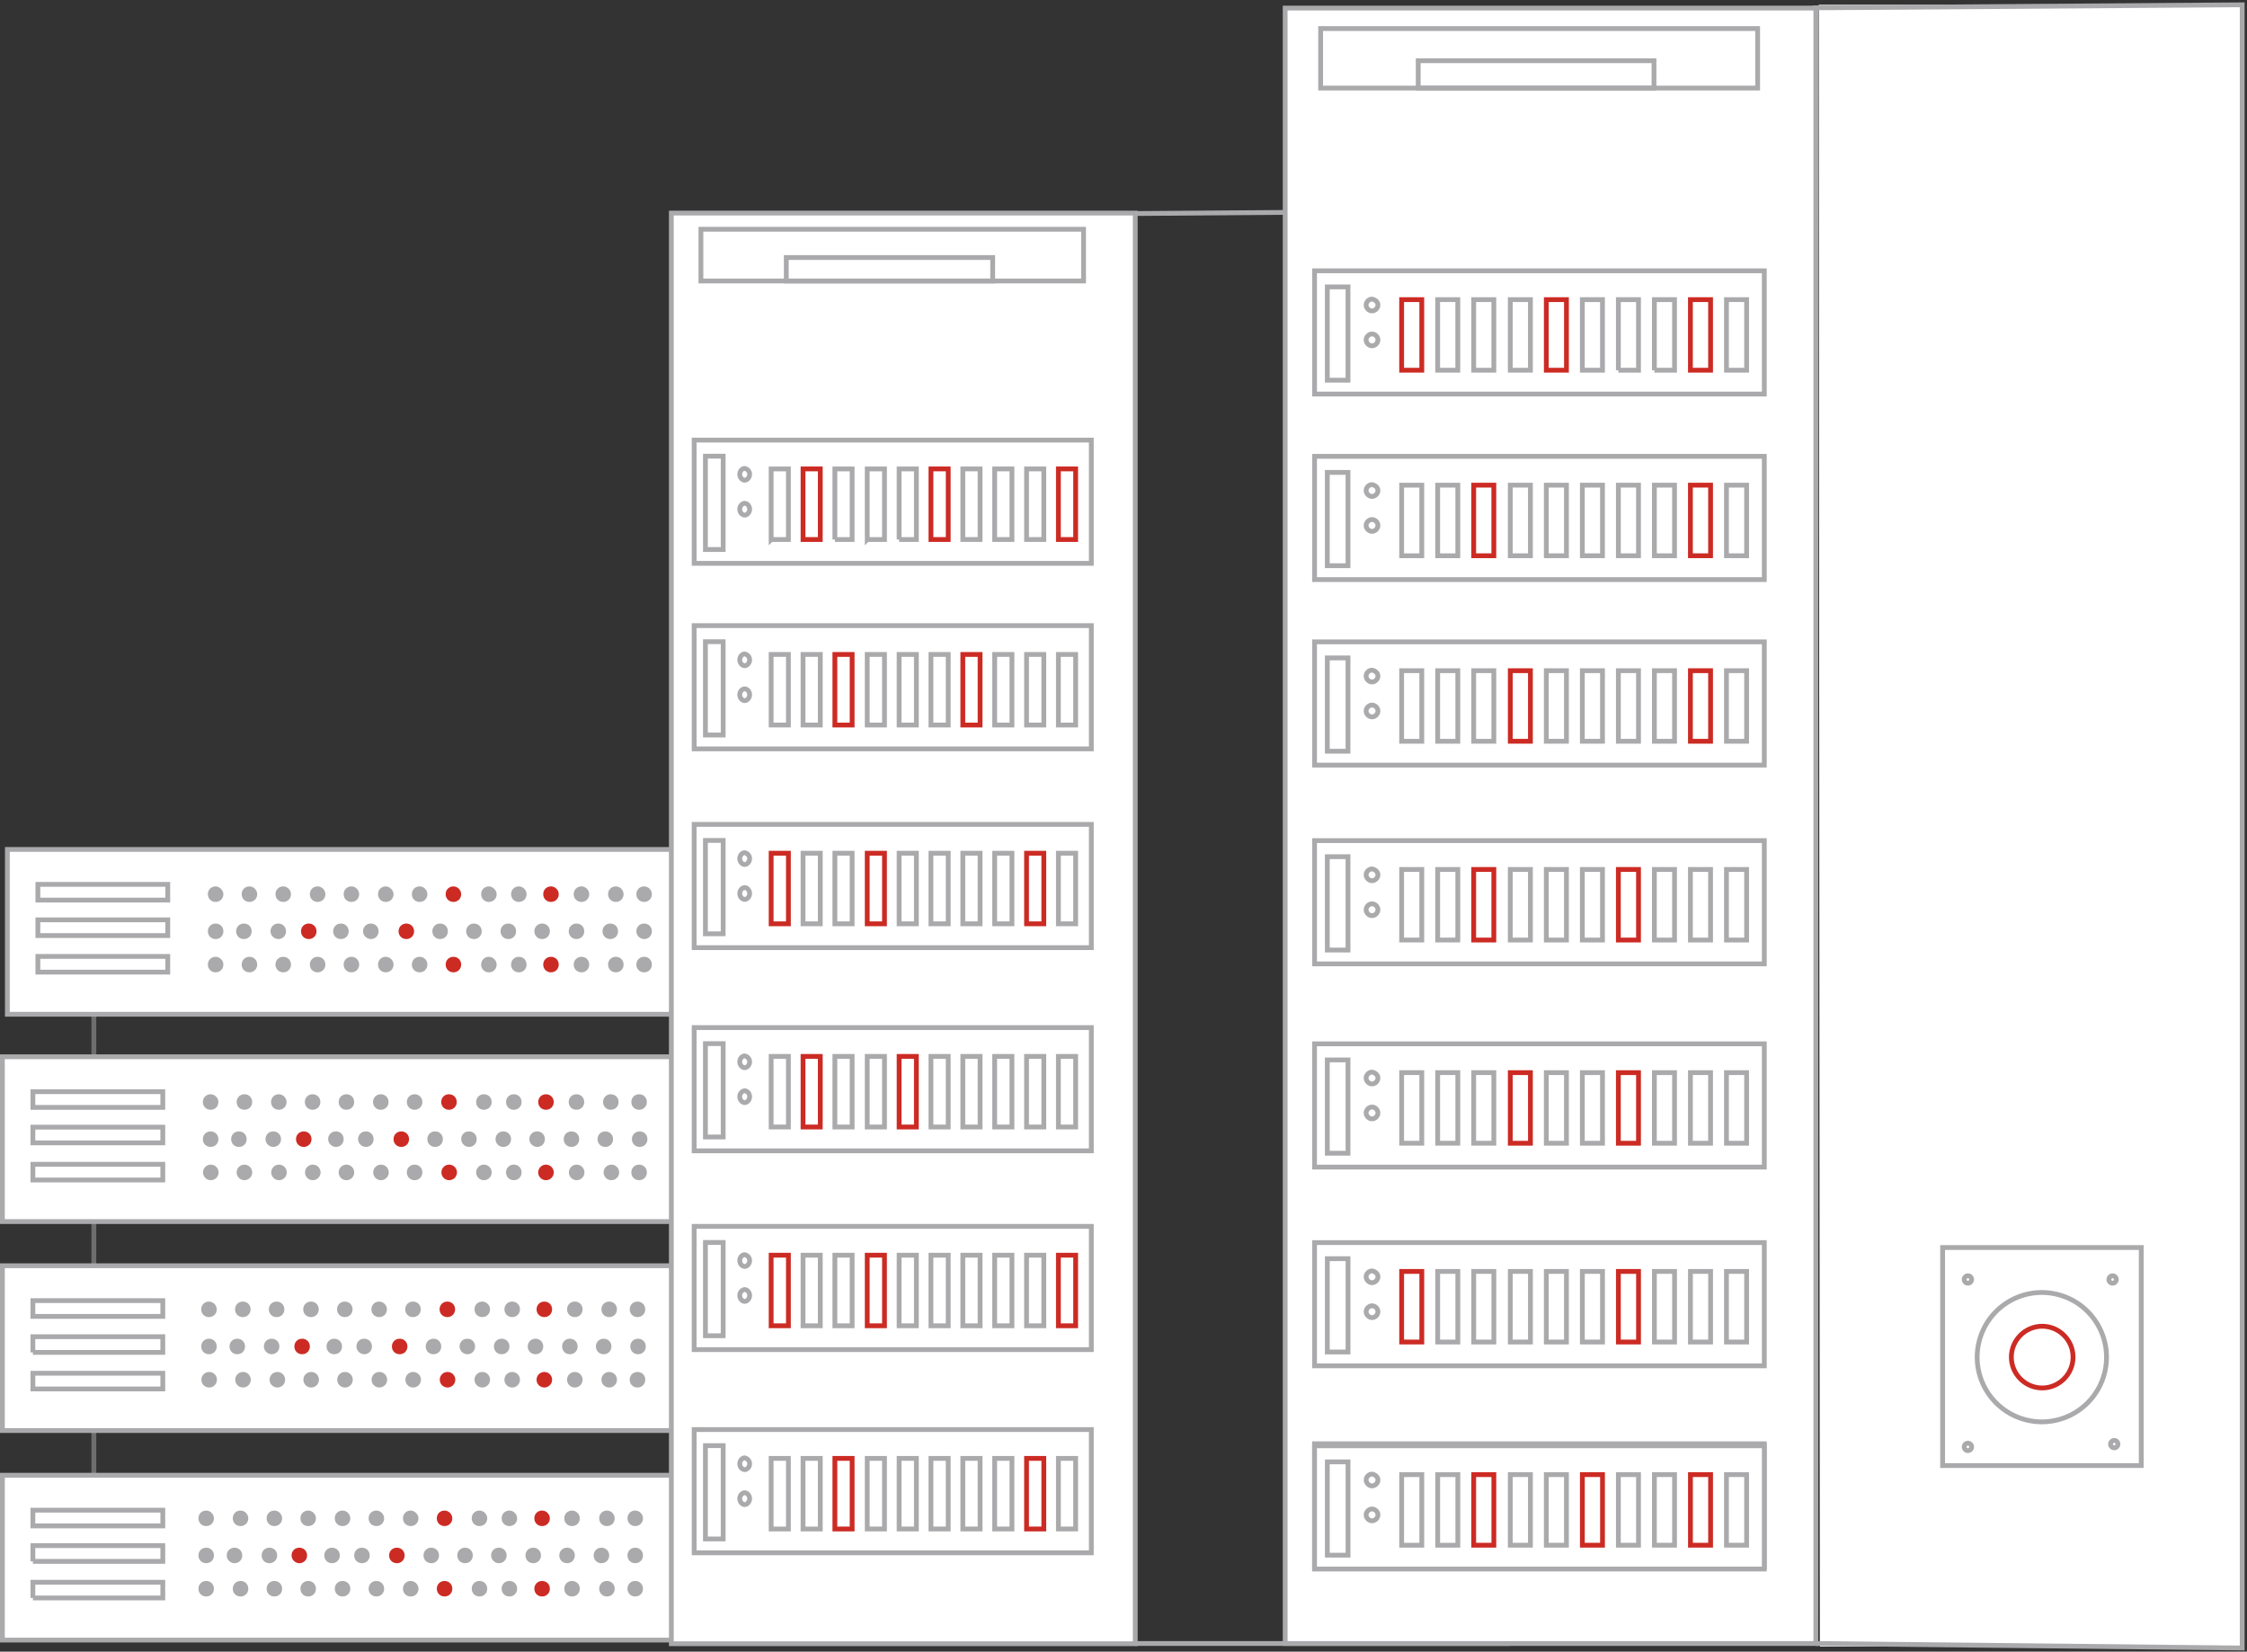 <svg width="468" height="344" fill="none" xmlns="http://www.w3.org/2000/svg"><rect width="100%" height="100%" fill="#333333" stroke="none"/><path opacity=".5" d="M19.547 333.395V191.58h129.115v141.815H19.547z" stroke="#AAAAAC"/><path d="M.5 254.426v-34.328h141.237v34.328H.5z" fill="#fff" stroke="#AAAAAC"/><path d="M6.852 230.643v-3.272h27.055v3.272H6.852zm0 7.389v-3.272h27.055v3.272H6.852zm0 7.734v-3.272h27.055v3.272H6.852z" fill="#fff" stroke="#AAAAAC"/><path d="M45.483 229.525c0 .923-.693 1.616-1.617 1.616-.923 0-1.616-.693-1.616-1.616 0-.924.693-1.617 1.616-1.617.809 0 1.617.693 1.617 1.617zm7.043 0c0 .923-.693 1.616-1.617 1.616-.923 0-1.616-.693-1.616-1.616 0-.924.693-1.617 1.616-1.617.924 0 1.617.693 1.617 1.617zm7.16 0c0 .923-.693 1.616-1.617 1.616-.923 0-1.616-.693-1.616-1.616 0-.924.693-1.617 1.616-1.617.809 0 1.617.693 1.617 1.617zm7.039 0c0 .923-.693 1.616-1.616 1.616-.924 0-1.617-.693-1.617-1.616 0-.924.693-1.617 1.617-1.617.923 0 1.616.693 1.616 1.617zm54.957 0c0 .923-.693 1.616-1.616 1.616-.924 0-1.617-.693-1.617-1.616 0-.924.693-1.617 1.617-1.617.923 0 1.616.693 1.616 1.617zm7.156 0c0 .923-.693 1.616-1.616 1.616-.924 0-1.617-.693-1.617-1.616 0-.924.693-1.617 1.617-1.617.923 0 1.616.693 1.616 1.617zm-55.066 0c0 .923-.693 1.616-1.617 1.616-.923 0-1.616-.693-1.616-1.616 0-.924.693-1.617 1.616-1.617.924 0 1.617.693 1.617 1.617zm34.863 0c0 .923-.693 1.616-1.616 1.616-.924 0-1.617-.693-1.617-1.616 0-.924.693-1.617 1.617-1.617.923 0 1.616.693 1.616 1.617zm-27.707 0c0 .923-.693 1.616-1.616 1.616-.924 0-1.617-.693-1.617-1.616 0-.924.693-1.617 1.617-1.617.923 0 1.616.693 1.616 1.617zm7.042 0c0 .923-.692 1.616-1.615 1.616-.924 0-1.617-.693-1.617-1.616 0-.924.693-1.617 1.617-1.617.923 0 1.616.693 1.616 1.617zm14.435 0c0 .923-.693 1.616-1.617 1.616-.923 0-1.616-.693-1.616-1.616 0-.924.693-1.617 1.616-1.617.924 0 1.617.693 1.617 1.617zm32.324 0c0 .923-.693 1.616-1.617 1.616-.923 0-1.616-.693-1.616-1.616 0-.924.693-1.617 1.616-1.617.924 0 1.617.693 1.617 1.617z" fill="#AAAAAC"/><path d="M95.127 229.525c0 .923-.693 1.616-1.616 1.616-.924 0-1.617-.693-1.617-1.616 0-.924.693-1.617 1.617-1.617.923 0 1.616.693 1.616 1.617zm20.203 0c0 .923-.692 1.616-1.616 1.616-.924 0-1.616-.693-1.616-1.616 0-.924.692-1.617 1.616-1.617.924 0 1.616.693 1.616 1.617z" fill="#CC2B24"/><path d="M131.613 237.261c0-.924.693-1.616 1.617-1.616.923 0 1.616.692 1.616 1.616 0 .923-.693 1.616-1.616 1.616-.924 0-1.617-.693-1.617-1.616zm-7.16 0c0-.924.693-1.616 1.616-1.616.924 0 1.617.692 1.617 1.616 0 .923-.693 1.616-1.617 1.616-.923 0-1.616-.693-1.616-1.616zm-7.047 0c0-.924.693-1.616 1.617-1.616.923 0 1.616.692 1.616 1.616 0 .923-.693 1.616-1.616 1.616-.924 0-1.617-.693-1.617-1.616zm-7.152 0c0-.924.693-1.616 1.616-1.616.924 0 1.617.692 1.617 1.616 0 .923-.693 1.616-1.617 1.616-.808 0-1.616-.693-1.616-1.616zm-54.957 0c0-.924.693-1.616 1.616-1.616.924 0 1.617.692 1.617 1.616 0 .923-.693 1.616-1.617 1.616-.808 0-1.616-.693-1.616-1.616zm-7.157 0c0-.924.693-1.616 1.617-1.616s1.616.692 1.616 1.616c0 .923-.692 1.616-1.616 1.616-.924 0-1.616-.693-1.616-1.616zm55.071 0c0-.924.693-1.616 1.616-1.616.924 0 1.617.692 1.617 1.616 0 .923-.693 1.616-1.617 1.616-.923 0-1.616-.693-1.616-1.616zm-34.867 0c0-.924.693-1.616 1.616-1.616.924 0 1.616.692 1.616 1.616 0 .923-.692 1.616-1.616 1.616-.808 0-1.616-.693-1.616-1.616zm27.711 0c0-.924.692-1.616 1.616-1.616.924 0 1.616.692 1.616 1.616 0 .923-.692 1.616-1.616 1.616-.808 0-1.616-.693-1.616-1.616zm-7.047 0c0-.924.693-1.616 1.616-1.616.924 0 1.617.692 1.617 1.616 0 .923-.693 1.616-1.617 1.616-.923 0-1.616-.693-1.616-1.616zm-14.43 0c0-.924.693-1.616 1.616-1.616.924 0 1.617.692 1.617 1.616 0 .923-.693 1.616-1.617 1.616-.808 0-1.616-.693-1.616-1.616zm-32.328 0c0-.924.693-1.616 1.616-1.616.924 0 1.617.692 1.617 1.616 0 .923-.693 1.616-1.617 1.616-.923 0-1.616-.693-1.616-1.616z" fill="#AAAAAC"/><path d="M81.965 237.261c0-.924.693-1.616 1.616-1.616.924 0 1.617.692 1.617 1.616 0 .923-.693 1.616-1.617 1.616-.923 0-1.616-.693-1.616-1.616zm-20.317 0c0-.924.693-1.616 1.617-1.616.923 0 1.616.692 1.616 1.616 0 .923-.693 1.616-1.616 1.616-.924 0-1.617-.693-1.617-1.616z" fill="#CC2B24"/><path d="M43.866 245.803a1.617 1.617 0 100-3.233 1.617 1.617 0 000 3.233zm7.044 0a1.616 1.616 0 10-.001-3.233 1.616 1.616 0 000 3.233zm7.16 0a1.617 1.617 0 100-3.233 1.617 1.617 0 000 3.233zm7.039 0a1.617 1.617 0 100-3.233 1.617 1.617 0 000 3.233zm54.957 0a1.617 1.617 0 10-.001-3.233 1.617 1.617 0 00.001 3.233zm7.273 0a1.616 1.616 0 100-3.232 1.616 1.616 0 000 3.232zm-55.184 0a1.616 1.616 0 100-3.233 1.616 1.616 0 000 3.233zm36.48-1.616c0 .923-.693 1.616-1.616 1.616-.924 0-1.617-.693-1.617-1.616 0-.924.693-1.617 1.617-1.617.923 0 1.616.693 1.616 1.617zm-29.323 1.616a1.617 1.617 0 100-3.233 1.617 1.617 0 000 3.233zm8.658-1.616c0 .923-.692 1.616-1.615 1.616-.924 0-1.617-.693-1.617-1.616 0-.924.693-1.617 1.617-1.617.923 0 1.616.693 1.616 1.617zm12.818 1.616a1.617 1.617 0 100-3.234 1.617 1.617 0 000 3.234zm33.941-1.616c0 .923-.693 1.616-1.617 1.616-.923 0-1.616-.693-1.616-1.616 0-.924.693-1.617 1.616-1.617.924 0 1.617.693 1.617 1.617z" fill="#AAAAAC"/><path d="M93.515 245.803a1.617 1.617 0 100-3.233 1.617 1.617 0 000 3.233zm20.199 0a1.616 1.616 0 100-3.232 1.616 1.616 0 000 3.232z" fill="#CC2B24"/><path d="M.5 297.951v-34.328h141.237v34.328H.5z" fill="#fff" stroke="#AAAAAC"/><path d="M45.143 272.704c0 .924-.693 1.617-1.617 1.617-.923 0-1.616-.693-1.616-1.617 0-.923.693-1.616 1.617-1.616.808 0 1.616.693 1.616 1.616zm7.047 0c0 .924-.693 1.617-1.617 1.617-.923 0-1.616-.693-1.616-1.617 0-.923.693-1.616 1.616-1.616.924 0 1.617.693 1.617 1.616zm7.035 0c0 .924-.693 1.617-1.617 1.617-.923 0-1.616-.693-1.616-1.617 0-.923.693-1.616 1.617-1.616.923 0 1.616.693 1.616 1.616zm7.16 0c0 .924-.693 1.617-1.616 1.617-.924 0-1.617-.693-1.617-1.617 0-.923.693-1.616 1.617-1.616.923 0 1.616.693 1.616 1.616zm54.957 0c0 .924-.693 1.617-1.616 1.617-.924 0-1.617-.693-1.617-1.617 0-.923.693-1.616 1.617-1.616.923 0 1.616.693 1.616 1.616zm7.156 0c0 .924-.692 1.617-1.616 1.617-.924 0-1.616-.693-1.616-1.617 0-.923.692-1.616 1.616-1.616.924 0 1.616.693 1.616 1.616zm-55.066 0c0 .924-.693 1.617-1.617 1.617-.923 0-1.616-.693-1.616-1.617 0-.923.693-1.616 1.617-1.616.923 0 1.616.693 1.616 1.616zm34.863 0c0 .924-.693 1.617-1.616 1.617-.924 0-1.617-.693-1.617-1.617 0-.923.693-1.616 1.617-1.616.923 0 1.616.693 1.616 1.616zm-27.707 0c0 .924-.693 1.617-1.616 1.617-.924 0-1.616-.693-1.616-1.617 0-.923.692-1.616 1.616-1.616.808 0 1.616.693 1.616 1.616zm7.043 0c0 .924-.693 1.617-1.616 1.617-.924 0-1.617-.693-1.617-1.617 0-.923.693-1.616 1.617-1.616.923 0 1.616.693 1.616 1.616zm14.434 0c0 .924-.693 1.617-1.617 1.617-.923 0-1.616-.693-1.616-1.617 0-.923.693-1.616 1.616-1.616.808 0 1.617.693 1.617 1.616zm32.324 0c0 .924-.693 1.617-1.616 1.617-.924 0-1.617-.693-1.617-1.617 0-.923.693-1.616 1.617-1.616.923 0 1.616.693 1.616 1.616z" fill="#AAAAAC"/><path d="M94.787 272.704c0 .924-.692 1.617-1.616 1.617-.924 0-1.616-.693-1.616-1.617 0-.923.692-1.616 1.616-1.616.924 0 1.616.693 1.616 1.616zm20.204 0c0 .924-.693 1.617-1.617 1.617-.923 0-1.616-.693-1.616-1.617 0-.923.693-1.616 1.616-1.616.924 0 1.617.693 1.617 1.616z" fill="#CC2B24"/><path d="M131.273 280.439c0-.924.693-1.617 1.617-1.617.923 0 1.616.693 1.616 1.617 0 .923-.693 1.616-1.616 1.616-.924 0-1.617-.693-1.617-1.616zm-7.16 0c0-.924.693-1.617 1.617-1.617.923 0 1.616.693 1.616 1.617 0 .923-.693 1.616-1.616 1.616-.924 0-1.617-.693-1.617-1.616zm-7.039 0c0-.924.693-1.617 1.617-1.617.923 0 1.616.693 1.616 1.617 0 .923-.693 1.616-1.616 1.616-.924 0-1.617-.693-1.617-1.616zm-7.16 0c0-.924.693-1.617 1.616-1.617.924 0 1.617.693 1.617 1.617 0 .923-.693 1.616-1.617 1.616-.923 0-1.616-.693-1.616-1.616zm-54.957 0c0-.924.693-1.617 1.616-1.617.924 0 1.617.693 1.617 1.617 0 .923-.693 1.616-1.617 1.616-.808 0-1.616-.693-1.616-1.616zm-7.157 0c0-.924.694-1.617 1.617-1.617.924 0 1.616.693 1.616 1.617 0 .923-.692 1.616-1.616 1.616-.924 0-1.616-.693-1.616-1.616zm55.071 0c0-.924.693-1.617 1.616-1.617.924 0 1.617.693 1.617 1.617 0 .923-.693 1.616-1.617 1.616-.923 0-1.616-.693-1.616-1.616zm-34.867 0c0-.924.693-1.617 1.616-1.617.924 0 1.617.693 1.617 1.617 0 .923-.693 1.616-1.617 1.616-.923 0-1.616-.693-1.616-1.616zm27.711 0c0-.924.692-1.617 1.616-1.617.924 0 1.617.693 1.617 1.617 0 .923-.693 1.616-1.617 1.616-.808 0-1.616-.693-1.616-1.616zm-7.047 0c0-.924.693-1.617 1.616-1.617.924 0 1.617.693 1.617 1.617 0 .923-.693 1.616-1.617 1.616-.923 0-1.616-.693-1.616-1.616zm-14.43 0c0-.924.693-1.617 1.617-1.617.923 0 1.616.693 1.616 1.617 0 .923-.693 1.616-1.616 1.616-.809 0-1.617-.693-1.617-1.616zm-32.328 0c0-.924.693-1.617 1.617-1.617.923 0 1.616.693 1.616 1.617 0 .923-.693 1.616-1.617 1.616-.923 0-1.616-.693-1.616-1.616z" fill="#AAAAAC"/><path d="M81.625 280.439c0-.924.693-1.617 1.616-1.617.924 0 1.617.693 1.617 1.617 0 .923-.693 1.616-1.617 1.616-.923 0-1.616-.693-1.616-1.616zm-20.316 0c0-.924.692-1.617 1.616-1.617.924 0 1.616.693 1.616 1.617 0 .923-.692 1.616-1.616 1.616-.924 0-1.616-.693-1.616-1.616z" fill="#CC2B24"/><path d="M43.526 288.983a1.617 1.617 0 100-3.233 1.617 1.617 0 000 3.233zm7.047 0a1.617 1.617 0 100-3.233 1.617 1.617 0 000 3.233zm7.157 0a1.617 1.617 0 10-.001-3.233 1.617 1.617 0 000 3.233zm7.039 0a1.617 1.617 0 10-.001-3.233 1.617 1.617 0 000 3.233zm54.957 0a1.617 1.617 0 10-.002-3.234 1.617 1.617 0 00.002 3.234zm7.156 0a1.616 1.616 0 100-3.232 1.616 1.616 0 000 3.232zm-55.066 0a1.617 1.617 0 10-.001-3.233 1.617 1.617 0 000 3.233zm34.863 0a1.616 1.616 0 100-3.232 1.616 1.616 0 000 3.232zm-27.707 0a1.617 1.617 0 100-3.233 1.617 1.617 0 000 3.233zm7.043 0a1.617 1.617 0 10-.001-3.233 1.617 1.617 0 000 3.233zm14.433 0a1.617 1.617 0 100-3.234 1.617 1.617 0 000 3.234zm33.941-1.617c0 .924-.693 1.617-1.616 1.617-.924 0-1.617-.693-1.617-1.617 0-.923.693-1.616 1.617-1.616.923 0 1.616.693 1.616 1.616z" fill="#AAAAAC"/><path d="M93.171 288.983a1.617 1.617 0 100-3.233 1.617 1.617 0 000 3.233zm20.203 0a1.617 1.617 0 100-3.234 1.617 1.617 0 000 3.234z" fill="#CC2B24"/><path d="M6.852 274.168v-3.272h27.055v3.272H6.852zm0 7.504V278.4h27.055v3.272H6.852zm0 7.619v-3.271h27.055v3.271H6.852zM.5 341.592v-34.328h141.237v34.328H.5z" fill="#fff" stroke="#AAAAAC"/><path d="M6.852 317.809v-3.272h27.055v3.272H6.852zm0 7.389v-3.272h27.055v3.272H6.852zm0 7.619v-3.272h27.055v3.272H6.852z" fill="#fff" stroke="#AAAAAC"/><path d="M44.56 316.23c0 .923-.692 1.616-1.616 1.616-.923 0-1.616-.693-1.616-1.616 0-.924.693-1.617 1.616-1.617.924 0 1.617.808 1.617 1.617zm7.157 0c0 .923-.693 1.616-1.616 1.616-.924 0-1.617-.693-1.617-1.616 0-.924.693-1.617 1.617-1.617.923 0 1.616.808 1.616 1.617zm7.047 0c0 .923-.693 1.616-1.616 1.616-.924 0-1.617-.693-1.617-1.616 0-.924.693-1.617 1.617-1.617.923 0 1.616.808 1.616 1.617zm7.039 0c0 .923-.693 1.616-1.616 1.616-.924 0-1.617-.693-1.617-1.616 0-.924.693-1.617 1.617-1.617.923 0 1.616.808 1.616 1.617zm54.957 0c0 .923-.693 1.616-1.616 1.616-.924 0-1.617-.693-1.617-1.616 0-.924.693-1.617 1.617-1.617.923 0 1.616.808 1.616 1.617zm7.27 0c0 .923-.693 1.616-1.617 1.616-.923 0-1.616-.693-1.616-1.616 0-.924.693-1.617 1.616-1.617.924 0 1.617.808 1.617 1.617zm-55.07 0c0 .923-.694 1.616-1.617 1.616-.924 0-1.616-.693-1.616-1.616 0-.924.692-1.617 1.616-1.617.923 0 1.616.808 1.616 1.617zm34.753 0c0 .923-.693 1.616-1.616 1.616-.924 0-1.617-.693-1.617-1.616 0-.924.693-1.617 1.617-1.617.923 0 1.616.808 1.616 1.617zm-27.707 0c0 .923-.693 1.616-1.616 1.616-.924 0-1.617-.693-1.617-1.616 0-.924.693-1.617 1.617-1.617.923 0 1.616.808 1.616 1.617zm7.156 0c0 .923-.692 1.616-1.616 1.616-.924 0-1.616-.693-1.616-1.616 0-.924.692-1.617 1.616-1.617.808 0 1.616.808 1.616 1.617zm14.317 0c0 .923-.693 1.616-1.617 1.616-.923 0-1.616-.693-1.616-1.616 0-.924.693-1.617 1.616-1.617.924 0 1.617.808 1.617 1.617zm32.441 0c0 .923-.693 1.616-1.616 1.616-.924 0-1.616-.693-1.616-1.616 0-.924.692-1.617 1.616-1.617.923 0 1.616.808 1.616 1.617z" fill="#AAAAAC"/><path d="M94.205 316.23c0 .923-.692 1.616-1.616 1.616-.924 0-1.616-.693-1.616-1.616 0-.924.692-1.617 1.616-1.617.924 0 1.616.808 1.616 1.617zm20.317 0c0 .923-.693 1.616-1.617 1.616-.923 0-1.616-.693-1.616-1.616 0-.924.693-1.617 1.616-1.617.924 0 1.617.808 1.617 1.617z" fill="#CC2B24"/><path d="M130.688 323.964c0-.924.692-1.616 1.616-1.616.923 0 1.616.692 1.616 1.616 0 .924-.693 1.616-1.616 1.616-.924 0-1.616-.692-1.616-1.616zm-7.04 0c0-.924.693-1.616 1.617-1.616.923 0 1.616.692 1.616 1.616 0 .924-.693 1.616-1.616 1.616-.924 0-1.617-.692-1.617-1.616zm-7.16 0c0-.924.693-1.616 1.617-1.616.923 0 1.616.692 1.616 1.616 0 .924-.693 1.616-1.616 1.616-.924 0-1.617-.692-1.617-1.616zm-7.043 0c0-.924.693-1.616 1.617-1.616.923 0 1.616.692 1.616 1.616 0 .924-.693 1.616-1.616 1.616-.924 0-1.617-.692-1.617-1.616zm-54.953 0c0-.924.693-1.616 1.617-1.616.923 0 1.616.692 1.616 1.616 0 .924-.693 1.616-1.617 1.616-.923 0-1.616-.692-1.616-1.616zm-7.273 0c0-.924.692-1.616 1.616-1.616.924 0 1.616.692 1.616 1.616 0 .924-.692 1.616-1.616 1.616-.808 0-1.616-.692-1.616-1.616zm55.066 0c0-.924.693-1.616 1.616-1.616.924 0 1.617.692 1.617 1.616 0 .924-.693 1.616-1.617 1.616-.808 0-1.616-.692-1.616-1.616zm-34.745 0c0-.924.692-1.616 1.615-1.616.924 0 1.617.692 1.617 1.616 0 .924-.693 1.616-1.617 1.616-.923 0-1.616-.692-1.616-1.616zm27.702 0c0-.924.693-1.616 1.617-1.616.923 0 1.616.692 1.616 1.616 0 .924-.693 1.616-1.616 1.616-.924 0-1.617-.692-1.617-1.616zm-7.035 0c0-.924.693-1.616 1.616-1.616.924 0 1.617.692 1.617 1.616 0 .924-.693 1.616-1.617 1.616-.923 0-1.616-.692-1.616-1.616zm-14.437 0c0-.924.692-1.616 1.616-1.616.924 0 1.616.692 1.616 1.616 0 .924-.692 1.616-1.616 1.616-.924 0-1.617-.692-1.617-1.616zm-32.442 0c0-.924.693-1.616 1.616-1.616.924 0 1.617.692 1.617 1.616 0 .924-.693 1.616-1.617 1.616-.923 0-1.616-.692-1.616-1.616z" fill="#AAAAAC"/><path d="M81.043 323.964c0-.924.693-1.616 1.616-1.616.924 0 1.617.692 1.617 1.616 0 .924-.693 1.616-1.617 1.616-.923 0-1.616-.692-1.616-1.616zm-20.316 0c0-.924.692-1.616 1.616-1.616.923 0 1.616.692 1.616 1.616 0 .924-.693 1.616-1.616 1.616-.808 0-1.616-.692-1.616-1.616z" fill="#CC2B24"/><path d="M44.56 330.894c0 .923-.692 1.616-1.616 1.616-.923 0-1.616-.693-1.616-1.616 0-.924.693-1.617 1.616-1.617.924 0 1.617.693 1.617 1.617zm7.157 0c0 .923-.693 1.616-1.616 1.616-.924 0-1.617-.693-1.617-1.616 0-.924.693-1.617 1.617-1.617.923 0 1.616.693 1.616 1.617zm7.047 0c0 .923-.693 1.616-1.616 1.616-.924 0-1.617-.693-1.617-1.616 0-.924.693-1.617 1.617-1.617.923 0 1.616.693 1.616 1.617zm7.039 0c0 .923-.693 1.616-1.616 1.616-.924 0-1.617-.693-1.617-1.616 0-.924.693-1.617 1.617-1.617.923 0 1.616.693 1.616 1.617zm54.957 0c0 .923-.693 1.616-1.616 1.616-.924 0-1.617-.693-1.617-1.616 0-.924.693-1.617 1.617-1.617.923 0 1.616.693 1.616 1.617zm7.27 0c0 .923-.693 1.616-1.617 1.616-.923 0-1.616-.693-1.616-1.616 0-.924.693-1.617 1.616-1.617.924 0 1.617.693 1.617 1.617zm-55.067 0c0 .923-.693 1.616-1.616 1.616-.924 0-1.616-.693-1.616-1.616 0-.924.692-1.617 1.616-1.617.923 0 1.616.693 1.616 1.617zm34.75 0c0 .923-.693 1.616-1.616 1.616-.924 0-1.617-.693-1.617-1.616 0-.924.693-1.617 1.617-1.617.923 0 1.616.693 1.616 1.617zm-27.707 0c0 .923-.693 1.616-1.616 1.616-.924 0-1.617-.693-1.617-1.616 0-.924.693-1.617 1.617-1.617.923 0 1.616.693 1.616 1.617zm7.156 0c0 .923-.692 1.616-1.616 1.616-.924 0-1.616-.693-1.616-1.616 0-.924.692-1.617 1.616-1.617.808 0 1.616.693 1.616 1.617zm14.321 0c0 .923-.693 1.616-1.617 1.616-.923 0-1.616-.693-1.616-1.616 0-.924.693-1.617 1.616-1.617.924 0 1.617.693 1.617 1.617zm32.437 0c0 .923-.693 1.616-1.616 1.616-.924 0-1.616-.693-1.616-1.616 0-.924.692-1.617 1.616-1.617.923 0 1.616.693 1.616 1.617z" fill="#AAAAAC"/><path d="M94.21 330.894c0 .923-.694 1.616-1.617 1.616-.924 0-1.616-.693-1.616-1.616 0-.924.692-1.617 1.616-1.617.923 0 1.616.693 1.616 1.617zm20.316 0c0 .923-.693 1.616-1.617 1.616-.923 0-1.616-.693-1.616-1.616 0-.924.693-1.617 1.616-1.617.924 0 1.617.693 1.617 1.617z" fill="#CC2B24"/><path d="M163.212 219.801v34.731l-21.118.112v-34.843h21.118zm-.002-8.322h-20.358v-34.216l20.358-.11v34.326zm.002 51.794v33.972l-21.118.109v-34.081h21.118zm0 78.32h-21.118v-33.971l21.118-.11v34.081zM1.535 211.248V176.92h141.237v34.328H1.535z" fill="#fff" stroke="#AAAAAC"/><path d="M7.887 187.465v-3.272h27.055v3.272H7.887zm0 7.389v-3.272h27.055v3.272H7.887zm0 7.619v-3.272h27.055v3.272H7.887z" fill="#fff" stroke="#AAAAAC"/><path d="M46.526 186.234c0 .923-.693 1.616-1.617 1.616-.923 0-1.616-.693-1.616-1.616 0-.924.693-1.617 1.616-1.617.809 0 1.617.808 1.617 1.617zm7.043 0c0 .923-.693 1.616-1.617 1.616-.923 0-1.616-.693-1.616-1.616 0-.924.693-1.617 1.616-1.617.924 0 1.617.808 1.617 1.617zm7.039 0c0 .923-.693 1.616-1.617 1.616-.923 0-1.616-.693-1.616-1.616 0-.924.693-1.617 1.616-1.617.924 0 1.617.808 1.617 1.617zm7.16 0c0 .923-.693 1.616-1.617 1.616-.923 0-1.616-.693-1.616-1.616 0-.924.693-1.617 1.617-1.617.923 0 1.616.808 1.616 1.617zm54.957 0c0 .923-.693 1.616-1.616 1.616-.924 0-1.617-.693-1.617-1.616 0-.924.693-1.617 1.617-1.617.923 0 1.616.808 1.616 1.617zm7.156 0c0 .923-.693 1.616-1.616 1.616-.924 0-1.617-.693-1.617-1.616 0-.924.693-1.617 1.617-1.617.923 0 1.616.808 1.616 1.617zm-55.071 0c0 .923-.692 1.616-1.615 1.616-.924 0-1.617-.693-1.617-1.616 0-.924.693-1.617 1.617-1.617.923 0 1.616.808 1.616 1.617zm34.868 0c0 .923-.693 1.616-1.616 1.616-.924 0-1.617-.693-1.617-1.616 0-.924.693-1.617 1.617-1.617.923 0 1.616.808 1.616 1.617zm-27.711 0c0 .923-.693 1.616-1.616 1.616-.924 0-1.617-.693-1.617-1.616 0-.924.693-1.617 1.617-1.617.808 0 1.616.808 1.616 1.617zm7.047 0c0 .923-.693 1.616-1.616 1.616-.924 0-1.617-.693-1.617-1.616 0-.924.693-1.617 1.617-1.617.923 0 1.616.808 1.616 1.617zm14.43 0c0 .923-.693 1.616-1.617 1.616-.923 0-1.616-.693-1.616-1.616 0-.924.693-1.617 1.616-1.617.808 0 1.617.808 1.617 1.617zm32.328 0c0 .923-.693 1.616-1.617 1.616-.923 0-1.616-.693-1.616-1.616 0-.924.693-1.617 1.616-1.617.924 0 1.617.808 1.617 1.617z" fill="#AAAAAC"/><path d="M96.053 186.234c0 .923-.693 1.616-1.616 1.616-.924 0-1.617-.693-1.617-1.616 0-.924.693-1.617 1.617-1.617.923 0 1.616.808 1.616 1.617zm20.32 0c0 .923-.692 1.616-1.616 1.616-.924 0-1.616-.693-1.616-1.616 0-.924.692-1.617 1.616-1.617.924 0 1.616.808 1.616 1.617z" fill="#CC2B24"/><path d="M132.539 193.968c0-.924.693-1.616 1.616-1.616.924 0 1.617.692 1.617 1.616 0 .924-.693 1.616-1.617 1.616-.808 0-1.616-.692-1.616-1.616zm-7.047 0c0-.924.693-1.616 1.617-1.616.923 0 1.616.692 1.616 1.616 0 .924-.693 1.616-1.616 1.616-.924 0-1.617-.692-1.617-1.616zm-7.039 0c0-.924.693-1.616 1.616-1.616.924 0 1.617.692 1.617 1.616 0 .924-.693 1.616-1.617 1.616-.923 0-1.616-.692-1.616-1.616zm-7.156 0c0-.924.693-1.616 1.616-1.616.924 0 1.617.692 1.617 1.616 0 .924-.693 1.616-1.617 1.616-.923 0-1.616-.692-1.616-1.616zm-54.957 0c0-.924.693-1.616 1.616-1.616.924 0 1.616.692 1.616 1.616 0 .924-.692 1.616-1.616 1.616-.808 0-1.616-.692-1.616-1.616zm-7.16 0c0-.924.692-1.616 1.616-1.616.924 0 1.616.692 1.616 1.616 0 .924-.692 1.616-1.616 1.616-.924 0-1.616-.692-1.616-1.616zm55.074 0c0-.924.693-1.616 1.616-1.616.924 0 1.617.692 1.617 1.616 0 .924-.693 1.616-1.617 1.616-.923 0-1.616-.692-1.616-1.616zm-34.867 0c0-.924.692-1.616 1.616-1.616.924 0 1.616.692 1.616 1.616 0 .924-.692 1.616-1.616 1.616-.924 0-1.616-.692-1.616-1.616zm27.707 0c0-.924.692-1.616 1.616-1.616.924 0 1.616.692 1.616 1.616 0 .924-.692 1.616-1.616 1.616-.924 0-1.616-.692-1.616-1.616zm-7.044 0c0-.924.694-1.616 1.617-1.616.924 0 1.616.692 1.616 1.616 0 .924-.692 1.616-1.616 1.616-.924 0-1.616-.692-1.616-1.616zm-14.433 0c0-.924.693-1.616 1.617-1.616.923 0 1.616.692 1.616 1.616 0 .924-.693 1.616-1.616 1.616-.809 0-1.617-.692-1.617-1.616zm-32.324 0c0-.924.693-1.616 1.616-1.616.924 0 1.617.692 1.617 1.616 0 .924-.693 1.616-1.617 1.616-.923 0-1.616-.692-1.616-1.616z" fill="#AAAAAC"/><path d="M83.012 193.968c0-.924.692-1.616 1.616-1.616.924 0 1.616.692 1.616 1.616 0 .924-.692 1.616-1.616 1.616-.924 0-1.616-.692-1.616-1.616zm-20.321 0c0-.924.693-1.616 1.617-1.616.923 0 1.616.692 1.616 1.616 0 .924-.693 1.616-1.616 1.616-.924 0-1.617-.692-1.617-1.616z" fill="#CC2B24"/><path d="M46.526 200.898c0 .923-.693 1.616-1.617 1.616-.923 0-1.616-.693-1.616-1.616 0-.924.693-1.617 1.616-1.617.809 0 1.617.693 1.617 1.617zm7.043 0c0 .923-.693 1.616-1.617 1.616-.923 0-1.616-.693-1.616-1.616 0-.924.693-1.617 1.616-1.617.924 0 1.617.693 1.617 1.617zm7.039 0c0 .923-.693 1.616-1.617 1.616-.923 0-1.616-.693-1.616-1.616 0-.924.693-1.617 1.616-1.617.924 0 1.617.693 1.617 1.617zm7.16 0c0 .923-.693 1.616-1.617 1.616-.923 0-1.616-.693-1.616-1.616 0-.924.693-1.617 1.617-1.617.923 0 1.616.693 1.616 1.617zm54.957 0c0 .923-.693 1.616-1.616 1.616-.924 0-1.617-.693-1.617-1.616 0-.924.693-1.617 1.617-1.617.923 0 1.616.693 1.616 1.617zm7.156 0c0 .923-.693 1.616-1.616 1.616-.924 0-1.617-.693-1.617-1.616 0-.924.693-1.617 1.617-1.617.923 0 1.616.693 1.616 1.617zm-55.071 0c0 .923-.692 1.616-1.615 1.616-.924 0-1.617-.693-1.617-1.616 0-.924.693-1.617 1.617-1.617.923 0 1.616.693 1.616 1.617zm34.868 0c0 .923-.693 1.616-1.616 1.616-.924 0-1.617-.693-1.617-1.616 0-.924.693-1.617 1.617-1.617.923 0 1.616.693 1.616 1.617zm-27.711 0c0 .923-.693 1.616-1.616 1.616-.924 0-1.617-.693-1.617-1.616 0-.924.693-1.617 1.617-1.617.808 0 1.616.693 1.616 1.617zm7.047 0c0 .923-.693 1.616-1.616 1.616-.924 0-1.617-.693-1.617-1.616 0-.924.693-1.617 1.617-1.617.923 0 1.616.693 1.616 1.617zm14.43 0c0 .923-.693 1.616-1.617 1.616-.923 0-1.616-.693-1.616-1.616 0-.924.693-1.617 1.616-1.617.808 0 1.617.693 1.617 1.617zm32.328 0c0 .923-.693 1.616-1.617 1.616-.923 0-1.616-.693-1.616-1.616 0-.924.693-1.617 1.616-1.617.924 0 1.617.693 1.617 1.617z" fill="#AAAAAC"/><path d="M96.053 200.898c0 .923-.693 1.616-1.616 1.616-.924 0-1.617-.693-1.617-1.616 0-.924.693-1.617 1.617-1.617.923 0 1.616.693 1.616 1.617zm20.32 0c0 .923-.692 1.616-1.616 1.616-.924 0-1.616-.693-1.616-1.616 0-.924.692-1.617 1.616-1.617.924 0 1.616.693 1.616 1.617z" fill="#CC2B24"/><path d="M139.824 342.35V44.377h96.624V342.35h-96.624z" fill="#fff" stroke="#AAAAAC"/><path d="M236.434 44.474l77.542-.597v298.428h-77.542" stroke="#AAAAAC"/><path d="M144.578 117.332v-25.67h82.721v25.67h-82.721z" fill="#fff" stroke="#AAAAAC"/><path d="M146.926 114.447V95.012h3.696v19.435h-3.696zm9.207-15.664c0 .707-.547 1.231-1.031 1.231-.485 0-1.032-.524-1.032-1.231 0-.691.522-1.208.999-1.231.582.1 1.064.597 1.064 1.23zm0 7.273c0 .707-.547 1.232-1.031 1.232-.485 0-1.032-.525-1.032-1.232s.547-1.232 1.032-1.232c.484 0 1.031.525 1.031 1.232zm4.48 6.312V97.666h3.595v14.702h-3.595z" fill="#fff" stroke="#AAAAAC"/><path d="M167.254 112.368V97.666h3.594v14.702h-3.594z" fill="#fff" stroke="#CC2B24"/><path d="M173.887 112.368V97.666h3.594v14.702h-3.594zm6.738 0V97.666h3.594v14.702h-3.594zm6.641 0V97.666h3.594v14.702h-3.594z" fill="#fff" stroke="#AAAAAC"/><path d="M193.898 112.368V97.666h3.595v14.702h-3.595z" fill="#fff" stroke="#CC2B24"/><path d="M200.535 112.368V97.666h3.595v14.702h-3.595zm6.637 0V97.666h3.594v14.702h-3.594zm6.637 0V97.666h3.594v14.702h-3.594z" fill="#fff" stroke="#AAAAAC"/><path d="M220.441 112.368V97.666h3.595v14.702h-3.595z" fill="#fff" stroke="#CC2B24"/><path d="M144.578 155.972v-25.669h82.721v25.669h-82.721z" fill="#fff" stroke="#AAAAAC"/><path d="M146.926 153.085V133.65h3.696v19.435h-3.696zm9.207-15.662c0 .707-.547 1.232-1.031 1.232-.485 0-1.032-.525-1.032-1.232 0-.691.522-1.208.999-1.231.582.1 1.064.598 1.064 1.231zm0 7.274c0 .707-.547 1.231-1.031 1.231-.485 0-1.032-.524-1.032-1.231 0-.707.547-1.232 1.032-1.232.484 0 1.031.525 1.031 1.232zm4.48 6.311v-14.701h3.595v14.701h-3.595zm6.641 0v-14.701h3.594v14.701h-3.594z" fill="#fff" stroke="#AAAAAC"/><path d="M173.887 151.008v-14.701h3.594v14.701h-3.594z" fill="#fff" stroke="#CC2B24"/><path d="M180.625 151.008v-14.701h3.594v14.701h-3.594zm6.641 0v-14.701h3.594v14.701h-3.594zm6.632 0v-14.701h3.595v14.701h-3.595z" fill="#fff" stroke="#AAAAAC"/><path d="M200.535 151.008v-14.701h3.595v14.701h-3.595z" fill="#fff" stroke="#CC2B24"/><path d="M207.172 151.008v-14.701h3.594v14.701h-3.594zm6.637 0v-14.701h3.594v14.701h-3.594zm6.632 0v-14.701h3.595v14.701h-3.595zm-75.863 46.363v-25.67h82.721v25.67h-82.721z" fill="#fff" stroke="#AAAAAC"/><path d="M146.926 194.484v-19.435h3.696v19.435h-3.696zm9.207-15.662c0 .707-.547 1.231-1.031 1.231-.485 0-1.032-.524-1.032-1.231 0-.691.522-1.208.999-1.231.582.099 1.064.597 1.064 1.231zm0 7.271c0 .707-.547 1.232-1.031 1.232-.485 0-1.032-.525-1.032-1.232s.547-1.232 1.032-1.232c.484 0 1.031.525 1.031 1.232z" fill="#fff" stroke="#AAAAAC"/><path d="M160.613 192.407v-14.702h3.595v14.702h-3.595z" fill="#fff" stroke="#CC2B24"/><path d="M167.254 192.407v-14.702h3.594v14.702h-3.594zm6.633 0v-14.702h3.594v14.702h-3.594z" fill="#fff" stroke="#AAAAAC"/><path d="M180.625 192.407v-14.702h3.594v14.702h-3.594z" fill="#fff" stroke="#CC2B24"/><path d="M187.266 192.407v-14.702h3.594v14.702h-3.594zm6.632 0v-14.702h3.595v14.702h-3.595zm6.637 0v-14.702h3.595v14.702h-3.595zm6.637 0v-14.702h3.594v14.702h-3.594z" fill="#fff" stroke="#AAAAAC"/><path d="M213.809 192.407v-14.702h3.594v14.702h-3.594z" fill="#fff" stroke="#CC2B24"/><path d="M220.441 192.407v-14.702h3.595v14.702h-3.595zm-75.863 47.284v-25.67h82.721v25.67h-82.721z" fill="#fff" stroke="#AAAAAC"/><path d="M146.926 236.804v-19.435h3.696v19.435h-3.696zm9.207-15.662c0 .707-.547 1.232-1.031 1.232-.485 0-1.032-.525-1.032-1.232 0-.691.522-1.208.999-1.231.582.1 1.064.597 1.064 1.231zm0 7.273c0 .707-.547 1.232-1.031 1.232-.485 0-1.032-.525-1.032-1.232s.547-1.231 1.032-1.231c.484 0 1.031.524 1.031 1.231zm4.48 6.312v-14.702h3.595v14.702h-3.595z" fill="#fff" stroke="#AAAAAC"/><path d="M167.254 234.727v-14.702h3.594v14.702h-3.594z" fill="#fff" stroke="#CC2B24"/><path d="M173.887 234.727v-14.702h3.594v14.702h-3.594zm6.738 0v-14.702h3.594v14.702h-3.594z" fill="#fff" stroke="#AAAAAC"/><path d="M187.266 234.727v-14.702h3.594v14.702h-3.594z" fill="#fff" stroke="#CC2B24"/><path d="M193.898 234.727v-14.702h3.595v14.702h-3.595zm6.637 0v-14.702h3.595v14.702h-3.595zm6.637 0v-14.702h3.594v14.702h-3.594zm6.637 0v-14.702h3.594v14.702h-3.594zm6.632 0v-14.702h3.595v14.702h-3.595zm-75.863 46.366v-25.669h82.721v25.669h-82.721z" fill="#fff" stroke="#AAAAAC"/><path d="M146.926 278.207v-19.436h3.696v19.436h-3.696zm9.207-15.663c0 .707-.547 1.232-1.031 1.232-.485 0-1.032-.525-1.032-1.232 0-.691.522-1.207.999-1.231.582.1 1.064.598 1.064 1.231zm0 7.274c0 .707-.547 1.232-1.031 1.232-.485 0-1.032-.525-1.032-1.232s.547-1.232 1.032-1.232c.484 0 1.031.525 1.031 1.232z" fill="#fff" stroke="#AAAAAC"/><path d="M160.613 276.129v-14.701h3.595v14.701h-3.595z" fill="#fff" stroke="#CC2B24"/><path d="M167.254 276.129v-14.701h3.594v14.701h-3.594zm6.633 0v-14.701h3.594v14.701h-3.594z" fill="#fff" stroke="#AAAAAC"/><path d="M180.625 276.129v-14.701h3.594v14.701h-3.594z" fill="#fff" stroke="#CC2B24"/><path d="M187.266 276.129v-14.701h3.594v14.701h-3.594zm6.632 0v-14.701h3.595v14.701h-3.595zm6.637 0v-14.701h3.595v14.701h-3.595zm6.637 0v-14.701h3.594v14.701h-3.594zm6.637 0v-14.701h3.594v14.701h-3.594z" fill="#fff" stroke="#AAAAAC"/><path d="M220.441 276.129v-14.701h3.595v14.701h-3.595z" fill="#fff" stroke="#CC2B24"/><path d="M144.578 323.414v-25.67h82.721v25.67h-82.721z" fill="#fff" stroke="#AAAAAC"/><path d="M146.926 320.527v-19.435h3.696v19.435h-3.696zm9.207-15.662c0 .707-.547 1.231-1.031 1.231-.485 0-1.032-.524-1.032-1.231 0-.691.522-1.208.999-1.231.582.099 1.064.597 1.064 1.231zm0 7.273c0 .707-.547 1.232-1.031 1.232-.485 0-1.032-.525-1.032-1.232s.547-1.232 1.032-1.232c.484 0 1.031.525 1.031 1.232zm4.48 6.312v-14.702h3.595v14.702h-3.595zm6.641 0v-14.702h3.594v14.702h-3.594z" fill="#fff" stroke="#AAAAAC"/><path d="M173.887 318.45v-14.702h3.594v14.702h-3.594z" fill="#fff" stroke="#CC2B24"/><path d="M180.625 318.45v-14.702h3.594v14.702h-3.594zm6.641 0v-14.702h3.594v14.702h-3.594zm6.632 0v-14.702h3.595v14.702h-3.595zm6.637 0v-14.702h3.595v14.702h-3.595zm6.637 0v-14.702h3.594v14.702h-3.594z" fill="#fff" stroke="#AAAAAC"/><path d="M213.809 318.45v-14.702h3.594v14.702h-3.594z" fill="#fff" stroke="#CC2B24"/><path d="M220.441 318.45v-14.702h3.595v14.702h-3.595zM145.984 58.522V47.746h79.702v10.776h-79.702z" fill="#fff" stroke="#AAAAAC"/><path d="M163.766 58.523v-4.888h42.987v4.888h-42.987z" stroke="#AAAAAC"/><path d="M267.672 342.305V1.682h110.527v340.623H267.672z" fill="#fff" stroke="#AAAAAC"/><path d="M466.51 342.94h-87.48L378.801 1h87.709v341.94z" fill="#fff"/><path d="M378.167 342.304l88.833.938V1l-89.469.636" stroke="#AAAAAC"/><path d="M273.793 82.072v-25.67h93.671v25.67h-93.671z" fill="#fff" stroke="#AAAAAC"/><path d="M276.449 79.187V59.752h4.311v19.435h-4.311zm10.546-15.664c0 .647-.584 1.232-1.232 1.232-.647 0-1.232-.585-1.232-1.232 0-.638.567-1.214 1.202-1.232.736.106 1.262.641 1.262 1.232zm0 7.271c0 .648-.584 1.232-1.232 1.232-.647 0-1.232-.584-1.232-1.232 0-.647.585-1.231 1.232-1.231.648 0 1.232.584 1.232 1.231z" fill="#fff" stroke="#AAAAAC"/><path d="M291.93 77.108V62.406h4.195v14.702h-4.195z" fill="#fff" stroke="#CC2B24"/><path d="M299.434 77.108V62.406h4.195v14.702h-4.195zm7.504 0V62.406h4.195v14.702h-4.195zm7.621 0V62.406h4.195v14.702h-4.195z" fill="#fff" stroke="#AAAAAC"/><path d="M322.062 77.108V62.406h4.196v14.702h-4.196z" fill="#fff" stroke="#CC2B24"/><path d="M329.566 77.108V62.406h4.196v14.702h-4.196zm7.504 0V62.406h4.196v14.702h-4.196zm7.504 0V62.406h4.196v14.702h-4.196z" fill="#fff" stroke="#AAAAAC"/><path d="M352.078 77.108V62.406h4.195v14.702h-4.195z" fill="#fff" stroke="#CC2B24"/><path d="M359.586 77.108V62.406h4.195v14.702h-4.195zm-85.793 43.604V95.043h93.671v25.669h-93.671z" fill="#fff" stroke="#AAAAAC"/><path d="M276.449 117.826V98.391h4.311v19.435h-4.311zm10.546-15.665c0 .648-.584 1.232-1.232 1.232-.647 0-1.232-.584-1.232-1.232 0-.637.567-1.213 1.202-1.231.736.105 1.262.641 1.262 1.231zm0 7.276c0 .647-.584 1.232-1.232 1.232-.647 0-1.232-.585-1.232-1.232 0-.648.585-1.232 1.232-1.232.648 0 1.232.584 1.232 1.232zm4.935 6.311v-14.701h4.195v14.701h-4.195zm7.504 0v-14.701h4.195v14.701h-4.195z" fill="#fff" stroke="#AAAAAC"/><path d="M306.938 115.748v-14.701h4.195v14.701h-4.195z" fill="#fff" stroke="#CC2B24"/><path d="M314.559 115.748v-14.701h4.195v14.701h-4.195zm7.503 0v-14.701h4.196v14.701h-4.196zm7.504 0v-14.701h4.196v14.701h-4.196zm7.504 0v-14.701h4.196v14.701h-4.196zm7.504 0v-14.701h4.196v14.701h-4.196z" fill="#fff" stroke="#AAAAAC"/><path d="M352.078 115.748v-14.701h4.195v14.701h-4.195z" fill="#fff" stroke="#CC2B24"/><path d="M359.586 115.748v-14.701h4.195v14.701h-4.195zm-85.793 43.605v-25.669h93.671v25.669h-93.671z" fill="#fff" stroke="#AAAAAC"/><path d="M276.449 156.466v-19.435h4.311v19.435h-4.311zm10.546-15.662c0 .648-.584 1.232-1.232 1.232-.647 0-1.232-.584-1.232-1.232 0-.637.567-1.214 1.202-1.231.736.105 1.262.64 1.262 1.231zm0 7.273c0 .648-.584 1.232-1.232 1.232-.647 0-1.232-.584-1.232-1.232 0-.647.585-1.231 1.232-1.231.648 0 1.232.584 1.232 1.231zm4.935 6.312v-14.701h4.195v14.701h-4.195zm7.504 0v-14.701h4.195v14.701h-4.195zm7.504 0v-14.701h4.195v14.701h-4.195z" fill="#fff" stroke="#AAAAAC"/><path d="M314.559 154.389v-14.701h4.195v14.701h-4.195z" fill="#fff" stroke="#CC2B24"/><path d="M322.062 154.389v-14.701h4.196v14.701h-4.196zm7.504 0v-14.701h4.196v14.701h-4.196zm7.504 0v-14.701h4.196v14.701h-4.196zm7.504 0v-14.701h4.196v14.701h-4.196z" fill="#fff" stroke="#AAAAAC"/><path d="M352.078 154.389v-14.701h4.195v14.701h-4.195z" fill="#fff" stroke="#CC2B24"/><path d="M359.586 154.389v-14.701h4.195v14.701h-4.195zm-85.793 46.364v-25.669h93.671v25.669h-93.671z" fill="#fff" stroke="#AAAAAC"/><path d="M276.449 197.867v-19.435h4.311v19.435h-4.311zm10.546-15.665c0 .648-.584 1.232-1.232 1.232-.647 0-1.232-.584-1.232-1.232 0-.637.567-1.213 1.202-1.231.736.105 1.262.641 1.262 1.231zm0 7.274c0 .647-.584 1.232-1.232 1.232-.647 0-1.232-.585-1.232-1.232 0-.648.585-1.232 1.232-1.232.648 0 1.232.584 1.232 1.232zm4.935 6.311v-14.701h4.195v14.701h-4.195zm7.504 0v-14.701h4.195v14.701h-4.195z" fill="#fff" stroke="#AAAAAC"/><path d="M306.938 195.787v-14.701h4.195v14.701h-4.195z" fill="#fff" stroke="#CC2B24"/><path d="M314.559 195.787v-14.701h4.195v14.701h-4.195zm7.503 0v-14.701h4.196v14.701h-4.196zm7.504 0v-14.701h4.196v14.701h-4.196z" fill="#fff" stroke="#AAAAAC"/><path d="M337.07 195.787v-14.701h4.196v14.701h-4.196z" fill="#fff" stroke="#CC2B24"/><path d="M344.574 195.787v-14.701h4.196v14.701h-4.196zm7.504 0v-14.701h4.195v14.701h-4.195zm7.508 0v-14.701h4.195v14.701h-4.195zm-85.793 47.289v-25.67h93.671v25.67h-93.671z" fill="#fff" stroke="#AAAAAC"/><path d="M276.449 240.189v-19.435h4.311v19.435h-4.311zm10.546-15.662c0 .647-.584 1.231-1.232 1.231-.647 0-1.232-.584-1.232-1.231 0-.638.567-1.214 1.202-1.232.736.106 1.262.641 1.262 1.232zm0 7.273c0 .648-.584 1.232-1.232 1.232-.647 0-1.232-.584-1.232-1.232 0-.647.585-1.232 1.232-1.232.648 0 1.232.585 1.232 1.232zm4.935 6.31v-14.702h4.195v14.702h-4.195zm7.504 0v-14.702h4.195v14.702h-4.195zm7.504 0v-14.702h4.195v14.702h-4.195z" fill="#fff" stroke="#AAAAAC"/><path d="M314.559 238.11v-14.702h4.195v14.702h-4.195z" fill="#fff" stroke="#CC2B24"/><path d="M322.062 238.11v-14.702h4.196v14.702h-4.196zm7.504 0v-14.702h4.196v14.702h-4.196z" fill="#fff" stroke="#AAAAAC"/><path d="M337.07 238.11v-14.702h4.196v14.702h-4.196z" fill="#fff" stroke="#CC2B24"/><path d="M344.574 238.11v-14.702h4.196v14.702h-4.196zm7.504 0v-14.702h4.195v14.702h-4.195zm7.508 0v-14.702h4.195v14.702h-4.195zm-85.793 88.261v-25.67h93.671v25.67h-93.671z" fill="#fff" stroke="#AAAAAC"/><path d="M287.495 307.937c0 .923-.808 1.732-1.732 1.732-.924 0-1.732-.809-1.732-1.732 0-.924.808-1.732 1.732-1.732.924 0 1.732.808 1.732 1.732zm0 7.156c0 .924-.808 1.732-1.732 1.732-.924 0-1.732-.808-1.732-1.732 0-.924.808-1.732 1.732-1.732.924 0 1.732.808 1.732 1.732z" fill="#AAAAAC"/><path d="M273.793 284.474v-25.669h93.671v25.669h-93.671z" fill="#fff" stroke="#AAAAAC"/><path d="M276.453 281.587v-19.435h4.311v19.435h-4.311zm10.546-15.662c0 .648-.585 1.232-1.232 1.232-.648 0-1.232-.584-1.232-1.232 0-.637.566-1.214 1.202-1.231.736.105 1.262.64 1.262 1.231zm0 7.272c0 .647-.585 1.231-1.232 1.231-.648 0-1.232-.584-1.232-1.231 0-.648.584-1.232 1.232-1.232.647 0 1.232.584 1.232 1.232z" fill="#fff" stroke="#AAAAAC"/><path d="M291.934 279.51v-14.701h4.195v14.701h-4.195z" fill="#fff" stroke="#CC2B24"/><path d="M299.438 279.51v-14.701h4.195v14.701h-4.195zm7.503 0v-14.701h4.196v14.701h-4.196zm7.621 0v-14.701h4.196v14.701h-4.196zm7.5 0v-14.701h4.196v14.701h-4.196zm7.508 0v-14.701h4.196v14.701h-4.196z" fill="#fff" stroke="#AAAAAC"/><path d="M337.074 279.51v-14.701h4.196v14.701h-4.196z" fill="#fff" stroke="#CC2B24"/><path d="M344.578 279.51v-14.701h4.195v14.701h-4.195zm7.504 0v-14.701h4.195v14.701h-4.195zm7.504 0v-14.701h4.195v14.701h-4.195zm-85.793 47.284v-25.669h93.671v25.669h-93.671z" fill="#fff" stroke="#AAAAAC"/><path d="M276.453 323.908v-19.435h4.311v19.435h-4.311zm10.546-15.664c0 .647-.585 1.231-1.232 1.231-.648 0-1.232-.584-1.232-1.231 0-.638.566-1.214 1.202-1.232.736.105 1.262.641 1.262 1.232zm0 7.273c0 .647-.585 1.232-1.232 1.232-.648 0-1.232-.585-1.232-1.232 0-.648.584-1.232 1.232-1.232.647 0 1.232.584 1.232 1.232zm4.935 6.313v-14.701h4.195v14.701h-4.195zm7.504 0v-14.701h4.195v14.701h-4.195z" fill="#fff" stroke="#AAAAAC"/><path d="M306.941 321.83v-14.701h4.196v14.701h-4.196z" fill="#fff" stroke="#CC2B24"/><path d="M314.559 321.83v-14.701h4.195v14.701h-4.195zm7.503 0v-14.701h4.196v14.701h-4.196z" fill="#fff" stroke="#AAAAAC"/><path d="M329.57 321.83v-14.701h4.196v14.701h-4.196z" fill="#fff" stroke="#CC2B24"/><path d="M337.07 321.83v-14.701h4.196v14.701h-4.196zm7.508 0v-14.701h4.195v14.701h-4.195z" fill="#fff" stroke="#AAAAAC"/><path d="M352.082 321.83v-14.701h4.195v14.701h-4.195z" fill="#fff" stroke="#CC2B24"/><path d="M359.586 321.83v-14.701h4.195v14.701h-4.195zM275.062 18.344V5.95h91.016v12.393h-91.016z" fill="#fff" stroke="#AAAAAC"/><path d="M295.383 18.345v-5.697h49.106v5.697h-49.106z" stroke="#AAAAAC"/><path d="M404.602 305.244v-45.412h41.371v45.412h-41.371z" fill="#fff" stroke="#AAAAAC"/><path d="M428.179 269.516c7.263 1.605 11.85 8.795 10.245 16.058-1.606 7.264-8.795 11.851-16.059 10.245-7.263-1.605-11.85-8.795-10.245-16.058 1.605-7.264 8.795-11.851 16.059-10.245z" stroke="#AAAAAC"/><path d="M431.772 282.652c0 3.534-2.893 6.427-6.427 6.427s-6.427-2.893-6.427-6.427 2.893-6.427 6.427-6.427 6.427 2.893 6.427 6.427z" stroke="#CC2B24"/><path d="M410.642 266.491a.77.77 0 11-1.54 0 .77.77 0 011.54 0zm30.136 0a.77.77 0 11-1.54 0 .77.77 0 011.54 0zm.344 34.287c0 .416-.353.77-.77.77a.781.781 0 01-.77-.77.78.78 0 01.77-.77.78.78 0 01.77.77zm-30.48.578a.77.77 0 11-1.54 0 .77.77 0 011.54 0z" stroke="#AAAAAC"/></svg>
